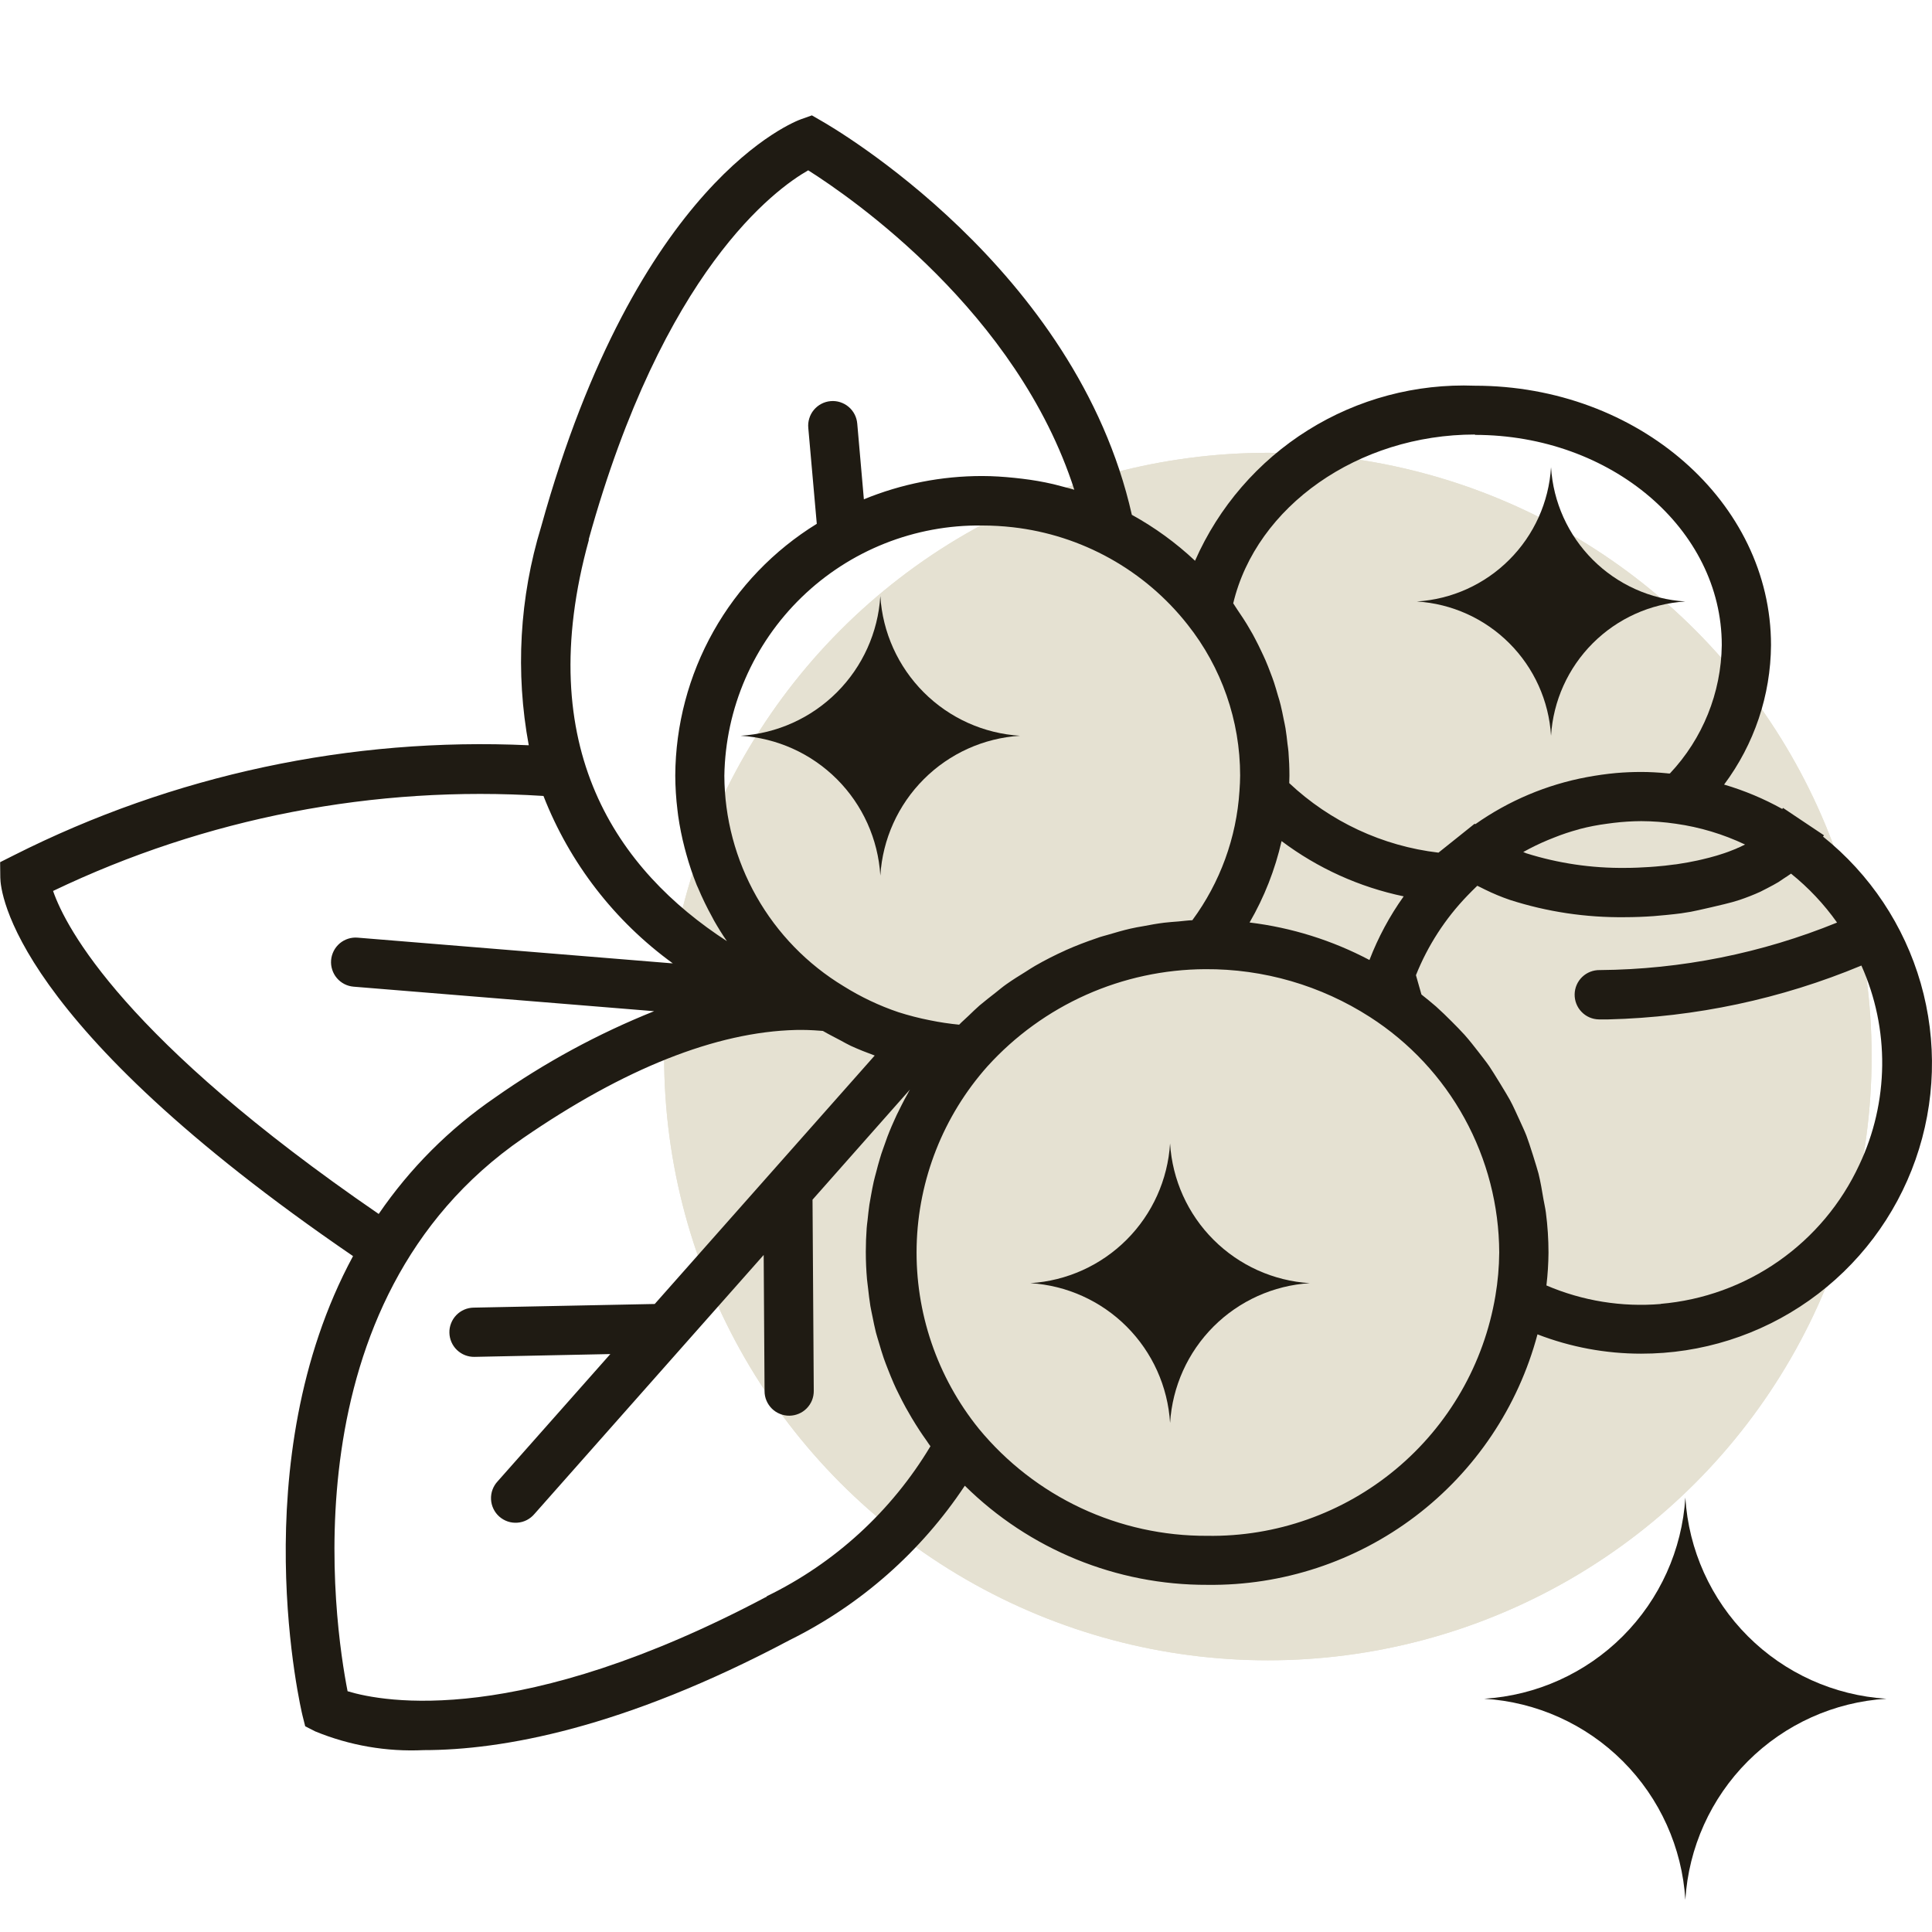 <svg xmlns="http://www.w3.org/2000/svg" fill="none" viewBox="0 0 64 64" height="64" width="64">
<g clip-path="url(#clip0_3239_3940)">
<circle fill="#E5E1D2" r="20" cy="35" cx="42"></circle>
<circle fill="#E5E1D2" r="20" cy="35" cx="42"></circle>
<path fill="#1F1B13" d="M60.39 27.712L60.422 27.671L59.712 27.196L59.065 26.763L59.04 26.798C58.43 26.458 57.783 26.187 57.113 25.99C58.111 24.655 58.656 23.036 58.667 21.369C58.667 16.63 54.266 12.777 48.854 12.777C46.906 12.703 44.98 13.216 43.328 14.25C41.675 15.284 40.372 16.792 39.587 18.576C38.956 17.983 38.253 17.472 37.494 17.054C35.65 8.87 27.56 4.204 27.215 4.007L26.895 3.822L26.545 3.946C26.325 4.023 21.105 5.994 17.927 17.444C17.209 19.79 17.068 22.276 17.516 24.688C11.612 24.415 5.737 25.67 0.459 28.332L0.004 28.561L0.01 29.075C0.017 29.552 0.411 33.893 11.695 41.61C8.014 48.425 9.994 56.721 10.02 56.826L10.11 57.185L10.441 57.354C11.579 57.822 12.805 58.034 14.034 57.975C16.619 57.975 20.632 57.264 26.168 54.325C28.515 53.161 30.513 51.399 31.961 49.216C34.1 51.33 36.989 52.511 39.996 52.5C42.482 52.53 44.907 51.73 46.888 50.227C48.868 48.724 50.291 46.604 50.931 44.202C52.025 44.625 53.188 44.842 54.361 44.842C56.356 44.846 58.303 44.23 59.932 43.078C61.562 41.927 62.792 40.297 63.454 38.415C64.116 36.533 64.177 34.492 63.627 32.574C63.077 30.657 61.945 28.957 60.387 27.711L60.39 27.712ZM57.581 28.081L57.498 28.12C57.343 28.184 57.178 28.247 56.992 28.304L56.868 28.343C56.715 28.388 56.548 28.432 56.384 28.47C56.332 28.483 56.284 28.495 56.231 28.505C56.018 28.55 55.804 28.591 55.569 28.625C55.533 28.632 55.492 28.635 55.462 28.638C55.261 28.667 55.051 28.689 54.838 28.706C54.771 28.712 54.705 28.715 54.634 28.721C54.376 28.738 54.115 28.75 53.842 28.75C52.729 28.763 51.621 28.6 50.559 28.266C50.523 28.253 50.495 28.237 50.459 28.224C50.461 28.223 50.463 28.221 50.465 28.22C50.467 28.219 50.47 28.218 50.472 28.218C50.734 28.072 51.004 27.941 51.281 27.826C51.348 27.798 51.414 27.772 51.478 27.747C51.743 27.64 52.014 27.55 52.29 27.476C52.307 27.472 52.324 27.466 52.341 27.46C52.633 27.384 52.93 27.327 53.23 27.288L53.449 27.259C53.755 27.222 54.062 27.203 54.37 27.201C54.754 27.203 55.137 27.232 55.516 27.288C56.31 27.4 57.082 27.632 57.807 27.976C57.73 28.011 57.664 28.046 57.587 28.082L57.581 28.081ZM45.365 31.801C44.128 31.148 42.782 30.727 41.394 30.559C41.881 29.719 42.238 28.809 42.454 27.862C43.652 28.762 45.032 29.387 46.499 29.693C46.033 30.345 45.653 31.053 45.365 31.801ZM48.858 14.406C53.368 14.406 57.036 17.527 57.036 21.368C57.017 22.951 56.403 24.47 55.317 25.623C55.282 25.623 55.25 25.623 55.218 25.616C54.928 25.588 54.642 25.572 54.364 25.572C54.087 25.572 53.813 25.584 53.543 25.607C53.215 25.636 52.89 25.684 52.568 25.743C51.238 25.991 49.977 26.523 48.871 27.303L48.849 27.287L48.352 27.685L47.651 28.245C45.799 28.027 44.066 27.219 42.708 25.942C42.708 25.858 42.714 25.773 42.714 25.69C42.714 25.425 42.702 25.157 42.682 24.901C42.676 24.814 42.66 24.729 42.65 24.642C42.631 24.468 42.612 24.293 42.583 24.12C42.567 24.013 42.541 23.919 42.522 23.817C42.49 23.661 42.462 23.508 42.423 23.355C42.398 23.248 42.365 23.142 42.334 23.043C42.292 22.896 42.25 22.749 42.203 22.606C42.168 22.5 42.127 22.393 42.086 22.286C42.035 22.146 41.979 22.009 41.921 21.872C41.876 21.766 41.825 21.666 41.778 21.563C41.714 21.43 41.651 21.295 41.58 21.165C41.526 21.058 41.474 20.965 41.412 20.862C41.338 20.735 41.263 20.604 41.179 20.48C41.115 20.381 41.052 20.286 40.985 20.19C40.94 20.123 40.899 20.054 40.852 19.986C41.617 16.773 44.988 14.394 48.861 14.394L48.858 14.406ZM39.339 20.689C40.468 22.112 41.081 23.874 41.081 25.689C41.081 25.851 41.072 26.009 41.059 26.202C40.96 27.749 40.418 29.235 39.498 30.483C39.346 30.489 39.192 30.511 39.04 30.524C38.887 30.537 38.72 30.547 38.565 30.566C38.332 30.595 38.103 30.636 37.877 30.68C37.731 30.706 37.587 30.728 37.444 30.763C37.192 30.821 36.947 30.893 36.697 30.967C36.58 31.002 36.462 31.028 36.347 31.073C35.988 31.194 35.637 31.328 35.294 31.481L35.284 31.487C34.943 31.64 34.612 31.809 34.29 31.994C34.183 32.055 34.076 32.127 33.97 32.194C33.756 32.325 33.543 32.459 33.336 32.605C33.212 32.692 33.097 32.79 32.98 32.883C32.802 33.022 32.624 33.16 32.447 33.309C32.326 33.416 32.208 33.529 32.093 33.641C31.979 33.753 31.874 33.838 31.773 33.944C31.448 33.912 31.125 33.864 30.805 33.798C30.452 33.729 30.103 33.639 29.761 33.53C29.125 33.315 28.517 33.026 27.947 32.67C26.746 31.944 25.752 30.922 25.06 29.701C24.368 28.48 24.001 27.102 23.995 25.698C24.031 23.467 24.951 21.341 26.553 19.787C28.155 18.232 30.308 17.377 32.539 17.408C32.878 17.408 33.216 17.428 33.552 17.466C34.681 17.594 35.775 17.945 36.768 18.498C37.761 19.051 38.636 19.796 39.339 20.689ZM19.499 17.878C21.971 8.96 25.677 6.266 26.773 5.642C28.228 6.563 33.697 10.343 35.588 16.224C35.391 16.164 35.187 16.118 34.986 16.062C34.954 16.053 34.919 16.043 34.887 16.037C34.547 15.958 34.203 15.899 33.856 15.858L33.607 15.83C33.254 15.794 32.897 15.769 32.54 15.769C31.195 15.767 29.862 16.029 28.617 16.54L28.398 14.037C28.389 13.929 28.36 13.825 28.311 13.729C28.262 13.633 28.195 13.547 28.112 13.478C28.03 13.408 27.935 13.356 27.832 13.323C27.73 13.29 27.622 13.278 27.515 13.288C27.407 13.297 27.303 13.328 27.208 13.378C27.112 13.428 27.028 13.497 26.959 13.58C26.89 13.662 26.839 13.758 26.808 13.861C26.776 13.964 26.765 14.072 26.776 14.18L27.057 17.352C25.631 18.23 24.453 19.456 23.633 20.915C22.813 22.374 22.378 24.018 22.369 25.692C22.371 26.074 22.395 26.456 22.442 26.836C22.449 26.9 22.455 26.959 22.465 27.023C22.516 27.38 22.587 27.734 22.678 28.084C22.694 28.151 22.713 28.217 22.732 28.284C22.828 28.634 22.944 28.979 23.079 29.316C23.095 29.351 23.111 29.386 23.127 29.422C23.263 29.745 23.416 30.061 23.586 30.368L23.653 30.495C23.786 30.728 23.927 30.957 24.08 31.177C20.477 28.837 17.592 24.798 19.51 17.875L19.499 17.878ZM1.758 29.514C6.814 27.092 12.408 26.008 18.003 26.367C18.871 28.589 20.359 30.514 22.29 31.914L11.847 31.061C11.74 31.052 11.633 31.064 11.531 31.097C11.429 31.13 11.335 31.182 11.253 31.251C11.172 31.321 11.104 31.405 11.056 31.5C11.007 31.596 10.977 31.7 10.968 31.806C10.959 31.913 10.972 32.02 11.005 32.122C11.037 32.224 11.09 32.319 11.159 32.4C11.228 32.482 11.313 32.549 11.408 32.598C11.503 32.647 11.607 32.676 11.714 32.685L21.669 33.497C19.806 34.243 18.036 35.204 16.395 36.36C14.884 37.395 13.579 38.702 12.545 40.214C4.126 34.438 2.184 30.747 1.758 29.514ZM25.399 52.89C17.224 57.227 12.717 56.39 11.514 56.024C11.078 53.801 9.463 43.117 17.323 37.705C20.677 35.396 23.723 34.185 26.361 34.119C26.629 34.113 26.897 34.122 27.163 34.144L27.259 34.151C27.453 34.265 27.657 34.364 27.855 34.471C27.961 34.528 28.074 34.594 28.186 34.646C28.448 34.766 28.712 34.869 28.976 34.966L21.689 43.196L15.686 43.317C15.579 43.319 15.473 43.342 15.375 43.385C15.277 43.428 15.188 43.49 15.114 43.567C15.04 43.644 14.982 43.735 14.943 43.835C14.903 43.935 14.884 44.041 14.887 44.148C14.889 44.255 14.912 44.361 14.955 44.459C14.998 44.557 15.059 44.646 15.137 44.72C15.214 44.794 15.305 44.853 15.405 44.892C15.505 44.931 15.611 44.95 15.718 44.948L20.218 44.855L16.485 49.071C16.41 49.151 16.353 49.245 16.315 49.347C16.277 49.449 16.261 49.558 16.266 49.667C16.271 49.776 16.298 49.882 16.345 49.98C16.392 50.079 16.458 50.167 16.54 50.239C16.621 50.311 16.717 50.366 16.82 50.401C16.923 50.436 17.032 50.449 17.141 50.441C17.25 50.433 17.356 50.403 17.453 50.353C17.549 50.303 17.635 50.234 17.705 50.151L25.298 41.572L25.327 46.088C25.327 46.195 25.349 46.301 25.391 46.399C25.433 46.498 25.494 46.587 25.57 46.663C25.646 46.738 25.737 46.797 25.836 46.837C25.935 46.877 26.041 46.898 26.148 46.897C26.256 46.896 26.361 46.874 26.46 46.832C26.559 46.791 26.648 46.73 26.723 46.654C26.798 46.577 26.858 46.487 26.898 46.388C26.938 46.288 26.958 46.182 26.957 46.075L26.916 39.741L30.142 36.094C30.113 36.142 30.09 36.19 30.065 36.237C29.994 36.361 29.928 36.486 29.864 36.613C29.81 36.719 29.758 36.826 29.705 36.933C29.644 37.063 29.588 37.194 29.53 37.324C29.485 37.431 29.438 37.544 29.397 37.653C29.346 37.789 29.298 37.927 29.251 38.063C29.212 38.17 29.174 38.283 29.144 38.392C29.099 38.535 29.064 38.679 29.027 38.819C28.998 38.925 28.969 39.032 28.944 39.139C28.908 39.291 28.883 39.445 28.854 39.597C28.835 39.704 28.816 39.801 28.8 39.903C28.774 40.075 28.758 40.247 28.739 40.42C28.729 40.506 28.716 40.591 28.71 40.681C28.691 40.942 28.681 41.203 28.681 41.464C28.681 41.77 28.694 42.072 28.72 42.372C28.729 42.471 28.745 42.569 28.755 42.668C28.777 42.865 28.8 43.066 28.832 43.263C28.851 43.381 28.88 43.496 28.902 43.613C28.937 43.788 28.972 43.963 29.016 44.139C29.048 44.26 29.087 44.381 29.123 44.502C29.171 44.667 29.219 44.83 29.275 44.992C29.317 45.113 29.365 45.234 29.412 45.355C29.473 45.511 29.536 45.668 29.603 45.82C29.657 45.941 29.709 46.059 29.771 46.176C29.845 46.326 29.921 46.476 30.004 46.626C30.068 46.74 30.134 46.855 30.201 46.969C30.288 47.115 30.379 47.259 30.472 47.402C30.546 47.509 30.618 47.622 30.698 47.73C30.74 47.791 30.778 47.851 30.822 47.909C29.536 50.056 27.652 51.783 25.401 52.877L25.399 52.89ZM39.989 50.876C38.545 50.883 37.117 50.569 35.809 49.956C34.502 49.343 33.347 48.446 32.428 47.332C31.044 45.621 30.313 43.474 30.365 41.275C30.417 39.075 31.249 36.965 32.712 35.322C33.625 34.315 34.738 33.509 35.979 32.955C37.221 32.401 38.564 32.112 39.923 32.105C41.859 32.093 43.756 32.644 45.384 33.692C46.691 34.532 47.768 35.685 48.515 37.047C49.263 38.409 49.657 39.936 49.664 41.489C49.66 41.972 49.618 42.454 49.537 42.929C49.159 45.177 47.987 47.215 46.236 48.672C44.484 50.13 42.268 50.912 39.989 50.876ZM55.022 43.196C53.726 43.306 52.423 43.094 51.228 42.582C51.228 42.582 51.228 42.582 51.228 42.575C51.27 42.217 51.293 41.857 51.296 41.496C51.296 41.051 51.267 40.606 51.209 40.165C51.19 40.019 51.155 39.871 51.129 39.725C51.081 39.438 51.033 39.149 50.964 38.872C50.919 38.7 50.661 37.866 50.566 37.624C50.499 37.449 50.413 37.277 50.337 37.104C50.23 36.878 50.136 36.652 50.017 36.436C49.924 36.264 49.468 35.518 49.332 35.318C49.218 35.152 49.09 34.998 48.969 34.837C48.823 34.649 48.676 34.461 48.517 34.282C48.38 34.13 48.236 33.986 48.09 33.839C47.922 33.671 47.75 33.502 47.571 33.342C47.415 33.206 47.251 33.075 47.087 32.944C47.026 32.731 46.966 32.524 46.905 32.304C47.296 31.326 47.874 30.432 48.605 29.674C48.712 29.567 48.819 29.451 48.937 29.342C48.972 29.361 49.014 29.378 49.051 29.397C49.089 29.416 49.151 29.445 49.197 29.47C49.464 29.601 49.738 29.715 50.019 29.811C51.249 30.206 52.536 30.399 53.828 30.383C54.148 30.383 54.468 30.37 54.777 30.348C54.884 30.342 55.488 30.284 55.688 30.255C55.795 30.239 55.901 30.223 56.008 30.204C56.193 30.172 57.212 29.936 57.384 29.884C57.464 29.858 57.55 29.836 57.626 29.811C57.86 29.732 58.09 29.642 58.314 29.54C58.327 29.533 58.741 29.326 58.913 29.22C58.977 29.181 59.027 29.14 59.088 29.102C59.168 29.048 59.256 28.996 59.33 28.94C59.911 29.407 60.425 29.953 60.855 30.561C58.358 31.579 55.691 32.113 52.995 32.135C52.888 32.133 52.781 32.152 52.681 32.191C52.581 32.23 52.49 32.288 52.412 32.363C52.335 32.437 52.273 32.526 52.23 32.624C52.187 32.723 52.164 32.829 52.162 32.936C52.16 33.043 52.179 33.15 52.218 33.25C52.257 33.35 52.315 33.441 52.39 33.518C52.464 33.596 52.553 33.658 52.651 33.701C52.75 33.744 52.855 33.767 52.963 33.769C53.069 33.769 53.176 33.769 53.283 33.769C56.162 33.697 59.003 33.093 61.661 31.985C62.127 33.026 62.362 34.154 62.35 35.294C62.337 36.434 62.079 37.557 61.591 38.587C60.998 39.866 60.077 40.966 58.921 41.775C57.766 42.584 56.417 43.072 55.012 43.192L55.022 43.196Z"></path>
<path fill="#1F1B13" d="M38.76 47.132C38.685 45.93 38.173 44.796 37.321 43.944C36.469 43.092 35.335 42.581 34.133 42.506C35.335 42.431 36.469 41.919 37.321 41.067C38.173 40.215 38.684 39.081 38.76 37.879C38.835 39.082 39.346 40.216 40.199 41.068C41.051 41.92 42.185 42.432 43.388 42.506C42.185 42.581 41.051 43.092 40.199 43.944C39.347 44.797 38.836 45.931 38.761 47.133L38.76 47.132Z" clip-rule="evenodd" fill-rule="evenodd"></path>
<path fill="#1F1B13" d="M29.162 28.999C29.087 27.797 28.576 26.663 27.724 25.811C26.872 24.959 25.738 24.448 24.535 24.373C25.738 24.298 26.871 23.786 27.723 22.934C28.575 22.082 29.087 20.948 29.162 19.746C29.237 20.949 29.749 22.083 30.601 22.935C31.453 23.788 32.588 24.299 33.791 24.373C32.588 24.448 31.454 24.959 30.602 25.812C29.75 26.664 29.238 27.798 29.163 29L29.162 28.999Z" clip-rule="evenodd" fill-rule="evenodd"></path>
<path fill="#1F1B13" d="M51.38 24.372C51.309 23.216 50.817 22.127 49.998 21.308C49.179 20.489 48.09 19.997 46.934 19.925C48.089 19.853 49.179 19.361 49.997 18.542C50.816 17.724 51.308 16.634 51.38 15.479C51.452 16.634 51.944 17.724 52.763 18.543C53.582 19.362 54.672 19.854 55.828 19.925C54.672 19.997 53.582 20.489 52.763 21.308C51.944 22.127 51.452 23.216 51.38 24.372Z" clip-rule="evenodd" fill-rule="evenodd"></path>
<path fill="#1F1B13" d="M55.829 62.934C55.722 61.203 54.986 59.57 53.759 58.343C52.532 57.116 50.9 56.38 49.168 56.273C50.899 56.164 52.531 55.427 53.757 54.201C54.984 52.974 55.721 51.342 55.829 49.611C55.937 51.343 56.673 52.975 57.9 54.202C59.127 55.429 60.759 56.165 62.491 56.273C60.759 56.38 59.127 57.116 57.9 58.343C56.673 59.57 55.937 61.203 55.829 62.934Z" clip-rule="evenodd" fill-rule="evenodd"></path>
</g>
<defs>
<clipPath id="clip0_3239_3940">
<rect fill="white" height="64" width="64"></rect>
</clipPath>
</defs>
</svg>
